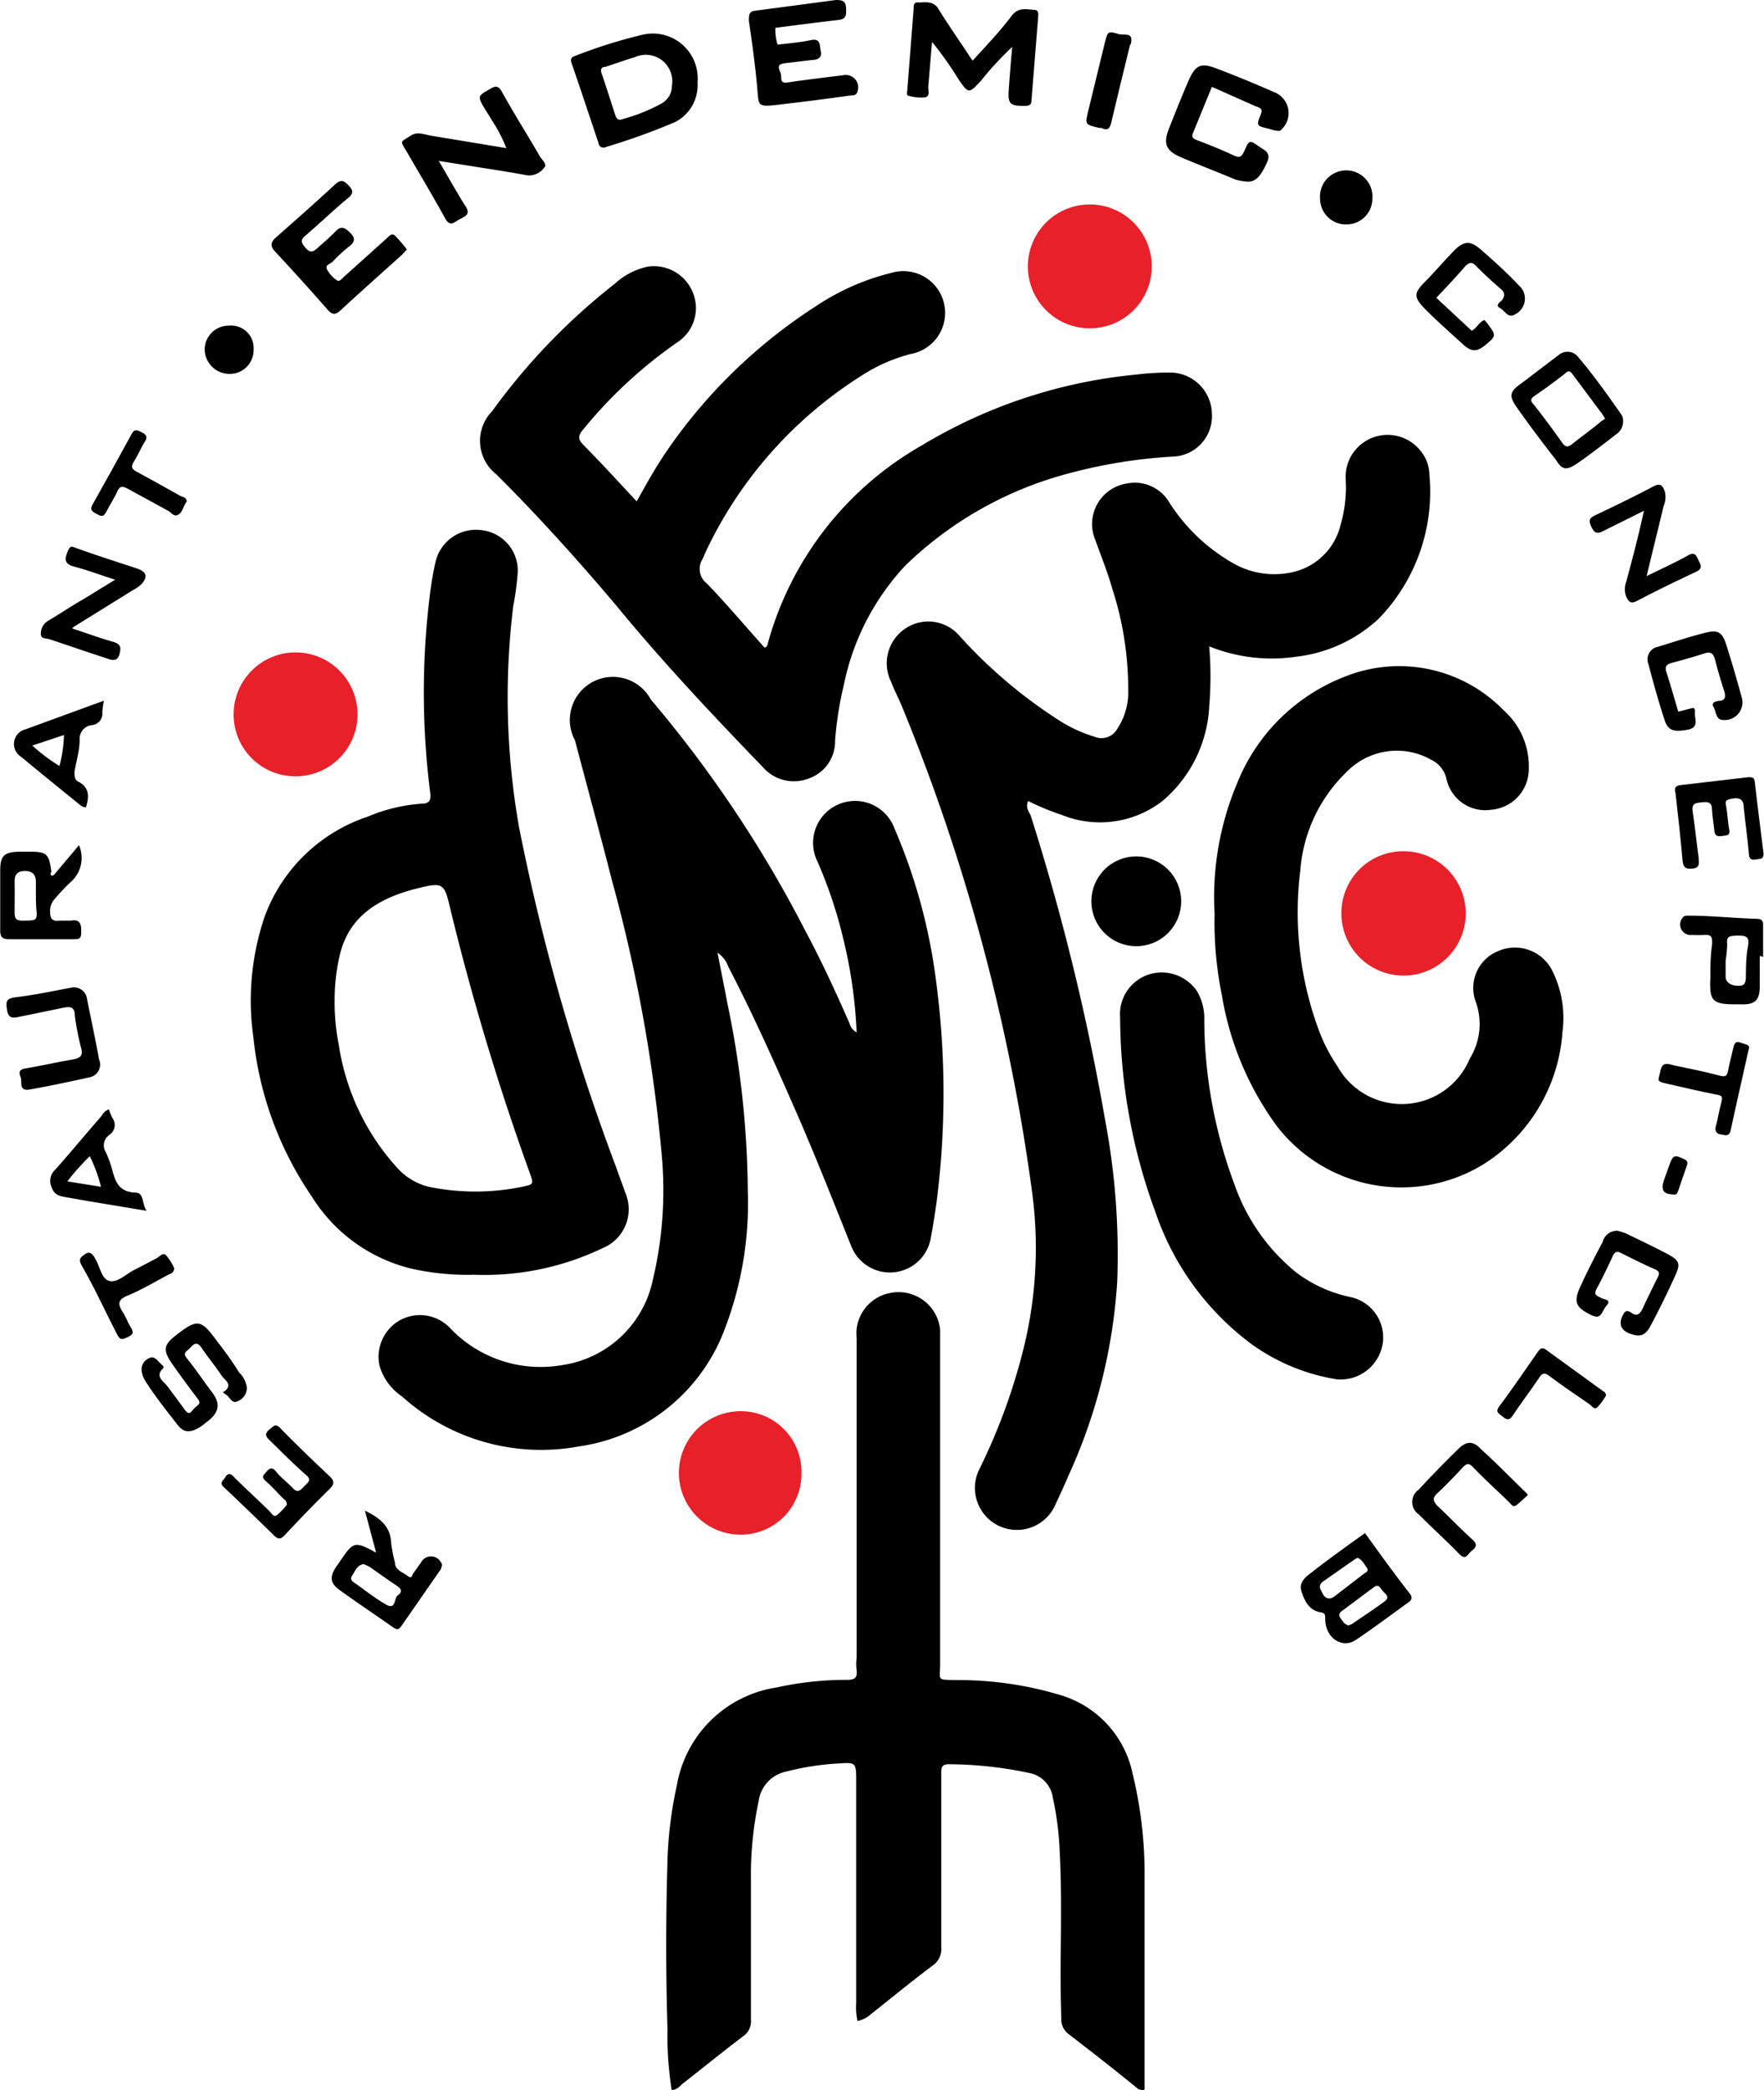 <?xml version="1.0" encoding="UTF-8"?> <svg xmlns="http://www.w3.org/2000/svg" viewBox="0 0 78.6 93.14"> <defs> <style>.cls-1{fill:#e82029;}</style> </defs> <g id="Слой_2" data-name="Слой 2"> <g id="Слой_1-2" data-name="Слой 1"> <path d="M38.17,46a21.24,21.24,0,0,0-.62-4.27,20,20,0,0,0-1.13-3.35,1.87,1.87,0,1,1,3.43-1.48,25.08,25.08,0,0,1,1.85,6.74A38,38,0,0,1,41.8,53c-.08.71-.19,1.42-.32,2.13a1.85,1.85,0,0,1-3.56.37c-.76-1.89-1.51-3.8-2.32-5.67-1-2.29-2-4.55-3.15-6.76a1.22,1.22,0,0,0-.48-.62c.16.82.31,1.56.45,2.3a42.08,42.08,0,0,1,.9,8.29,15.68,15.68,0,0,1-1.15,6.49,8.16,8.16,0,0,1-6.38,4.92,9.26,9.26,0,0,1-7.88-2.23,2.47,2.47,0,0,1-1-1.37,1.87,1.87,0,0,1,.87-2,1.85,1.85,0,0,1,2.24.29,5.56,5.56,0,0,0,5,1.69,4.84,4.84,0,0,0,4.07-3.81,17.19,17.19,0,0,0,.38-5.72,69.54,69.54,0,0,0-2.2-12.06c-.53-2.08-1.1-4.16-1.65-6.25A1.87,1.87,0,0,1,29,31.17a54.15,54.15,0,0,1,6.85,10.24c.73,1.36,1.38,2.77,2,4.18A.64.64,0,0,0,38.17,46Z"></path> <path d="M53.88,28.8a16.08,16.08,0,0,1,0,2.68,5.9,5.9,0,0,1-2.07,4.2,4.54,4.54,0,0,1-4.5.63,11.31,11.31,0,0,1-1.5-.62c-.11.25,0,.44.11.63a102.93,102.93,0,0,1,3.31,13.52,32.19,32.19,0,0,1,.55,7.27,24.44,24.44,0,0,1-2.17,8.64q-.27.63-.57,1.26a1.87,1.87,0,1,1-3.38-1.59,26.68,26.68,0,0,0,2-5.55A18.66,18.66,0,0,0,46,53.21a87.47,87.47,0,0,0-5.83-21.78c-.15-.35-.33-.7-.47-1.06A1.86,1.86,0,0,1,40.35,28a1.83,1.83,0,0,1,2.41.34,21.77,21.77,0,0,0,4.56,3.84,6.38,6.38,0,0,0,1.46.65.8.8,0,0,0,1-.35,2.93,2.93,0,0,0,.49-1.73,14.48,14.48,0,0,0-.71-4.52c-.21-.74-.5-1.46-.76-2.18a1.83,1.83,0,0,1,1.43-2.51,1.78,1.78,0,0,1,1.86.83,8.16,8.16,0,0,0,2.81,2.7,3.69,3.69,0,0,0,2.83.39,2.83,2.83,0,0,0,2-2.06,6.08,6.08,0,0,0,.23-2.08,1.87,1.87,0,0,1,3.33-1.24,1.71,1.71,0,0,1,.4,1.07,8.12,8.12,0,0,1-2.26,6.42,6.47,6.47,0,0,1-3.66,1.69A7.45,7.45,0,0,1,53.88,28.8Z"></path> <path d="M38.21,90.05a2.85,2.85,0,0,1-.06-.81q0-4.92,0-9.86c0-.86,0-.86-.85-.8a11.77,11.77,0,0,0-2.28.36,1.55,1.55,0,0,0-1.21,1.28,15.93,15.93,0,0,0-.35,3.58c0,2.07,0,4.14,0,6.2a.8.8,0,0,1-.36.74c-.92.7-1.82,1.43-2.74,2.15a.72.72,0,0,1-.43.25,15.94,15.94,0,0,1-.19-2.76q-.11-3.7,0-7.43a17.86,17.86,0,0,1,.42-3.4,5.32,5.32,0,0,1,4.44-4.36,14.43,14.43,0,0,1,3.13-.34c.33,0,.48-.07.44-.43s0-.44,0-.66l0-14.14a1.84,1.84,0,0,1,1.46-2,1.86,1.86,0,0,1,2.26,1.63c0,.16,0,.33,0,.5q0,7.2,0,14.41c0,.73-.18.68.72.7a15.8,15.8,0,0,1,4.58.65A4.64,4.64,0,0,1,50.46,79,18.87,18.87,0,0,1,51,83.58c0,3.18,0,6.35,0,9.52-.11.07-.18,0-.26,0-1-.82-2.08-1.66-3.13-2.47a.81.81,0,0,1-.32-.7c-.09-2.46.06-4.92-.07-7.37a13.68,13.68,0,0,0-.31-2.47,1.3,1.3,0,0,0-1-1.08,17.68,17.68,0,0,0-3.62-.4c-.33,0-.35.14-.35.4,0,.89,0,1.77,0,2.66,0,1.7,0,3.4,0,5.1a.89.89,0,0,1-.41.83c-.93.7-1.83,1.44-2.74,2.16A1.25,1.25,0,0,1,38.21,90.05Z"></path> <path d="M28.37,22.34c.44-.79.85-1.53,1.33-2.23a23.41,23.41,0,0,1,6.63-6.45,10.61,10.61,0,0,1,3.42-1.51,1.86,1.86,0,1,1,.84,3.62,7.44,7.44,0,0,0-2.25,1,18.68,18.68,0,0,0-6.9,7.83c-.05.1-.08.2-.13.3a.82.82,0,0,0,.2,1.11c.88.92,1.7,1.89,2.55,2.84.13,0,.14-.14.16-.21a14.6,14.6,0,0,1,6.83-8.78,22.65,22.65,0,0,1,9.58-3.17,12.29,12.29,0,0,1,1.49-.09A1.87,1.87,0,0,1,54,18.45a1.8,1.8,0,0,1-1.65,1.89,22.77,22.77,0,0,0-4.64.73,16.47,16.47,0,0,0-7.35,4.11,10.94,10.94,0,0,0-2.76,5.34A15.34,15.34,0,0,0,37.21,33,1.75,1.75,0,0,1,36,34.7a1.82,1.82,0,0,1-2-.51c-2.26-2.34-4.49-4.71-6.55-7.22-1.69-2-3.49-4-5.34-5.84a1.89,1.89,0,0,1-.18-2.81,28.16,28.16,0,0,1,5.48-5.69,3.1,3.1,0,0,1,1.46-.75,1.87,1.87,0,0,1,2,1.15,1.82,1.82,0,0,1-.67,2.21A20.39,20.39,0,0,0,26,19.12c-.23.27-.28.43,0,.71C26.79,20.63,27.55,21.46,28.37,22.34Z"></path> <path d="M21.14,56.8a11.44,11.44,0,0,1-2.84-.28,7.23,7.23,0,0,1-4.41-3.21,15.33,15.33,0,0,1-2.6-7.09,11.63,11.63,0,0,1,.51-5.4,7.37,7.37,0,0,1,4.58-4.43,7.52,7.52,0,0,1,2.41-.58c.34,0,.42-.15.38-.48a35.28,35.28,0,0,1,0-8.95c.06-.46.14-.92.24-1.36a1.85,1.85,0,0,1,2.1-1.39,1.81,1.81,0,0,1,1.56,1.85A12.28,12.28,0,0,1,22.87,27a33.33,33.33,0,0,0,.26,9.87A95.68,95.68,0,0,0,27.45,52c.13.38.28.76.41,1.14a1.87,1.87,0,0,1-1,2.47A12.17,12.17,0,0,1,21.14,56.8ZM14.91,44.6a9.53,9.53,0,0,0,.18,1.92,10.47,10.47,0,0,0,2.64,5.55,2.77,2.77,0,0,0,1.42.82,10.33,10.33,0,0,0,4.07,0c.57-.12.57-.11.38-.64A113.6,113.6,0,0,1,20.09,40.6c-.3-1.27-.3-1.31-1.56-1-1.63.42-3,1.21-3.4,3A8.77,8.77,0,0,0,14.91,44.6Z"></path> <path d="M54.12,40.72a13.05,13.05,0,0,1,1-5.81A8.46,8.46,0,0,1,60,30.12a6.49,6.49,0,0,1,7,1.53,3.34,3.34,0,0,1,1.12,2.61,1.82,1.82,0,0,1-1.67,1.82,1.77,1.77,0,0,1-2-1.38,1.23,1.23,0,0,0-.65-.83,3.11,3.11,0,0,0-3.77.5,6.8,6.8,0,0,0-2.09,4.4A15.14,15.14,0,0,0,58.8,46a7.62,7.62,0,0,0,.8,1.52,3.28,3.28,0,0,0,5.89-.35,2.93,2.93,0,0,0,.26-2.55,1.77,1.77,0,0,1,1-2.24,1.86,1.86,0,0,1,2.41.86,4.72,4.72,0,0,1,.46,2.74,7.58,7.58,0,0,1-3.54,5.91,7,7,0,0,1-9.22-1.76,13.63,13.63,0,0,1-2.42-5.81A16.17,16.17,0,0,1,54.12,40.72Z"></path> <path d="M59.57,61.46a8.89,8.89,0,0,1-3.86-1.61A12.23,12.23,0,0,1,51.48,54a25.32,25.32,0,0,1-1.57-8.66,1.86,1.86,0,0,1,1.28-1.92,1.9,1.9,0,0,1,2.15.75,2.42,2.42,0,0,1,.32,1.32A21.17,21.17,0,0,0,55,52.76a8.75,8.75,0,0,0,2.76,3.94,6.07,6.07,0,0,0,2.44,1.1,1.84,1.84,0,0,1,1.42,2A1.9,1.9,0,0,1,59.57,61.46Z"></path> <path class="cls-1" d="M62.55,37.93a2.77,2.77,0,1,1-2.78,2.71A2.75,2.75,0,0,1,62.55,37.93Z"></path> <path class="cls-1" d="M45.8,11.82a2.76,2.76,0,1,1,2.74,2.81A2.76,2.76,0,0,1,45.8,11.82Z"></path> <path class="cls-1" d="M35.71,65.66A2.7,2.7,0,0,1,33,68.38a2.75,2.75,0,1,1,0-5.5A2.7,2.7,0,0,1,35.71,65.66Z"></path> <path class="cls-1" d="M10.41,31.83a2.76,2.76,0,1,1,2.72,2.76A2.75,2.75,0,0,1,10.41,31.83Z"></path> <path d="M50.63,42.16a2,2,0,0,1-2-2,2,2,0,0,1,4,0A2,2,0,0,1,50.63,42.16Z"></path> <path d="M43.34,2.7c.6-.66,1.2-1.28,1.74-2,.3-.38.63-.29,1-.26.18,0,.19.14.18.29l-.3,3.75c0,.19-.1.23-.28.24-.68,0-.78-.07-.73-.76s.09-1.17.15-1.87a14.7,14.7,0,0,0-1.4,1.52c-.53.57-.54.58-1-.09a14.66,14.66,0,0,0-1.17-1.65c-.06.67-.11,1.34-.17,2,0,.17.09.43-.15.47a1.91,1.91,0,0,1-.71-.07c-.14,0-.07-.19-.07-.29L40.71.39c0-.13,0-.3.18-.28s.66-.12.9.25c.44.71.91,1.39,1.37,2.08A2.08,2.08,0,0,0,43.34,2.7Z"></path> <path d="M31.08,3.68a1.84,1.84,0,0,1-1,1.76A29.34,29.34,0,0,1,27,6.55a.22.22,0,0,1-.33-.17c-.4-1.19-.79-2.38-1.2-3.56-.07-.2,0-.28.16-.33a22.4,22.4,0,0,1,2.95-.93A2,2,0,0,1,31.08,3.68Zm-1.14.13a1.18,1.18,0,0,0-1.66-1.26c-.44.13-.87.29-1.31.43-.17,0-.23.11-.16.3.21.61.4,1.22.6,1.83.05.16.13.28.32.2a7.81,7.81,0,0,0,1.73-.69A.9.9,0,0,0,29.94,3.81Z"></path> <path d="M19.55,7.17c.44.74.78,1.37,1.18,2,.26.38,0,.47-.25.6s-.42.37-.65-.05c-.55-1-1.15-2-1.73-3-.28-.47-.27-.37.21-.68.27-.18.57-.06.86,0l3.39.56a6.37,6.37,0,0,0-.65-1.25c-.09-.16-.19-.31-.29-.47-.36-.61-.35-.59.24-.93.27-.16.37-.09.51.15.55,1,1.13,1.9,1.68,2.86.09.16.36.36.19.52a.83.83,0,0,1-.77.33c-.63-.12-1.27-.22-1.91-.32Z"></path> <path d="M34.55,1.24a2.09,2.09,0,0,0,.1.75c.49-.06,1-.1,1.47-.2s.39.24.45.48-.06.38-.33.4-.81.1-1.21.14-.36.17-.26.41-.08.52.35.45c.82-.12,1.65-.22,2.47-.32a.55.55,0,0,1,.6.77c-.06.16-.22.12-.33.14-1,.14-2.09.28-3.13.4s-.91.08-1-.87-.22-1.9-.36-2.85c0-.31,0-.44.34-.47L37.25,0c.31,0,.44.06.45.38s0,.47-.35.51C36.41,1,35.48,1.12,34.55,1.24Z"></path> <path d="M18.13,11.12c-.11.11-.18.2-.26.27-.9.81-1.81,1.62-2.71,2.45-.23.21-.37.18-.57-.05-.77-.88-1.55-1.74-2.34-2.59-.21-.23-.19-.38,0-.58.9-.79,1.8-1.59,2.68-2.4.24-.22.37-.19.56,0s.34.36,0,.62c-.64.53-1.24,1.11-1.87,1.65-.26.21-.2.33,0,.56s.34.18.53,0,.56-.48.81-.75.44-.13.65.08.21.37,0,.56a6.57,6.57,0,0,0-.78.71c-.1.11-.36.15-.26.35a1.37,1.37,0,0,0,.44.49c.12.08.22-.07.32-.16l1.89-1.7c.1-.09.22-.26.37-.14A5.85,5.85,0,0,1,18.13,11.12Z"></path> <path d="M54,3.87c-.29.7-.55,1.35-.82,2-.09.2-.08.28.14.37.56.21,1.13.44,1.68.7.27.12.34,0,.44-.2.22-.51.24-.51.66-.21.25.17.56.27.35.72-.3.66-.54.91-1,.83A2.11,2.11,0,0,1,55.05,8c-.82-.34-1.64-.66-2.45-1-.65-.29-.78-.6-.51-1.28s.57-1.44.88-2.15.58-.77,1.23-.52c.87.33,1.72.68,2.56,1.05a1,1,0,0,1,.36,1.65.19.19,0,0,1-.23.07c-.13,0-.25-.06-.38-.09-.51-.12-.54-.13-.34-.61.11-.27,0-.31-.21-.38Z"></path> <path d="M60.82,68.31c.66.91,1.3,1.81,2,2.7.14.19.07.29-.08.4-.78.56-1.55,1.14-2.34,1.67-.61.4-1.35-.12-1.35-.93,0-.19,0-.28-.21-.31-.51-.08-.72-.52-.85-.93s.19-.65.47-.86C59.21,69.46,60,68.9,60.82,68.31Zm-.33,1.1-.11.06-1.43,1c-.26.2-.09.38,0,.56s.28.27.5.11l1.3-1c.08-.06.27-.13.15-.29S60.72,69.52,60.49,69.41Zm-.38,3a.67.67,0,0,0,.15-.06c.49-.34,1-.67,1.44-1,.27-.2,0-.34-.12-.5s-.18-.27-.39-.11l-1.34,1c-.12.08-.25.18-.12.36S59.9,72.38,60.11,72.43Z"></path> <path d="M72.32,18.81a.68.68,0,0,1-.32.55c-.55.43-1.11.86-1.68,1.26s-.73.28-1-.14c-.6-.77-1.19-1.55-1.75-2.35-.33-.47-.3-.67.15-1s1.14-.87,1.72-1.3a.6.6,0,0,1,.89.09c.69.81,1.31,1.69,1.92,2.56A.55.55,0,0,1,72.32,18.81Zm-.8-.15a1.66,1.66,0,0,0-.12-.2l-1.35-1.81c-.1-.14-.19-.13-.32,0-.45.35-.91.69-1.37,1-.17.12-.18.22,0,.4.43.55.85,1.11,1.25,1.68.15.21.26.2.45.05.41-.33.85-.64,1.28-1C71.37,18.75,71.45,18.71,71.52,18.66Z"></path> <path d="M11,61.84a.65.65,0,0,1-.42.6c-.26.12-.34-.2-.51-.3S9.93,62,10,62c.4-.32,0-.51-.13-.71-.28-.43-.62-.83-.9-1.25-.17-.25-.31-.19-.48,0s-.38.22-.15.5c.39.48.73,1,1.09,1.47s.42.88-.23,1.36a3.55,3.55,0,0,1-.31.23c-.43.26-.72.24-1-.14-.49-.63-1-1.27-1.41-1.92a1.09,1.09,0,0,1-.16-.4.55.55,0,0,1,.4-.65c.22-.06.37.25.56.38,0,0,0,.06,0,.09-.4.37,0,.57.18.81s.51.68.74,1,.28.18.44,0,.37-.2.15-.47q-.58-.76-1.14-1.56c-.4-.59-.35-.83.2-1.25.94-.73,1.1-.71,1.8.24.36.47.71.94,1,1.42A1.13,1.13,0,0,1,11,61.84Z"></path> <path d="M16.71,69l-.45-1.69c.67.33,1.15.7,1.17,1.46a6.54,6.54,0,0,0,.17.86c0,.33.34.42.55.58s.2,0,.26-.1l.35-.49a.5.5,0,0,1,.89,0c.1.13,0,.21,0,.29l-1.77,2.55c-.11.15-.19.17-.35.06-.8-.56-1.62-1.11-2.41-1.68-.41-.3-.43-.57-.16-1l.25-.36c.52-.77.62-.79,1.42-.37,0,0,.09.07.11.06S16.74,69.1,16.71,69Zm-.51.69c-.3.06-.37.31-.5.5s0,.28.13.36c.45.32.89.67,1.36.94s.35-.28.54-.41.17-.26,0-.39c-.43-.28-.85-.59-1.27-.88Z"></path> <path d="M2.39,39l1.13-1.34a1.43,1.43,0,0,1-.39,1.66,9.2,9.2,0,0,0-.68.72.8.8,0,0,0-.22.55c0,.34.09.48.44.43.16,0,.33,0,.49,0,.4-.07.46.14.46.47s-.06.36-.34.36c-.94,0-1.88,0-2.82,0-.32,0-.46-.05-.45-.42,0-.88,0-1.77,0-2.65,0-.65.18-.81.83-.83h.45c.8,0,.89.08,1,.9a.12.12,0,0,0,0,.17S2.35,39,2.39,39ZM1.6,40.11c0-.33,0-.57,0-.81s-.08-.48-.46-.49-.5.17-.49.52,0,.88,0,1.32c0,.28.07.38.37.37.65,0,.65,0,.59-.62C1.61,40.27,1.6,40.14,1.6,40.11Z"></path> <path d="M73.25,22.76l-1.73.86c-.24.12-.42.24-.6-.12s-.06-.44.22-.57c.84-.4,1.69-.81,2.52-1.25.36-.2.45,0,.53.26a1,1,0,0,1-.06.6c-.24,1-.49,2-.76,3.13.67-.33,1.27-.6,1.84-.92.31-.18.37,0,.47.21s.21.37-.11.52c-.88.41-1.76.84-2.62,1.29-.29.15-.38.05-.49-.19a.91.91,0,0,1,0-.65C72.73,24.92,73,23.91,73.25,22.76Z"></path> <path d="M3.21,28c.62.2,1.2.42,1.8.59.34.09.41.22.31.57s-.36.25-.58.17c-.84-.27-1.67-.56-2.51-.84-.16-.06-.43,0-.41-.27a.66.66,0,0,1,.31-.55c.53-.31,1-.64,1.55-.95l1.45-.89c-.66-.21-1.24-.43-1.85-.59-.39-.11-.41-.31-.28-.63s.18-.27.42-.18c.9.32,1.8.61,2.71.91.39.14.46.35.2.66a1.47,1.47,0,0,1-.4.29L3.29,27.93Z"></path> <path d="M72.07,54.84a2.69,2.69,0,0,1,.38.12c.62.3,1.23.59,1.84.91s.57.49.34,1c-.33.73-.69,1.46-1.07,2.18-.24.46-.46.53-.89.39s-.6-.45-.32-.91c.09-.16.21-.12.32-.05.28.21.41.06.53-.19.21-.46.43-.9.65-1.35.09-.16.12-.28-.1-.38-.51-.22-1-.47-1.5-.72-.17-.09-.28-.09-.38.11-.23.5-.47,1-.73,1.48-.14.27,0,.3.2.4s.47.08.24.35-.21.65-.69.41c-.67-.33-.79-.57-.48-1.25s.66-1.36,1-2A.66.66,0,0,1,72.07,54.84Z"></path> <path d="M12.78,67.05c0-.19-.1-.22-.16-.28-.25-.25-.49-.52-.75-.75s-.13-.28,0-.44.27-.23.44,0,.51.48.75.74.39,0,.55-.15.27-.26,0-.47c-.55-.49-1.06-1-1.6-1.53-.19-.18-.22-.29,0-.48s.3-.27.53,0c.7.71,1.41,1.4,2.14,2.08.23.22.23.36,0,.58-.68.67-1.35,1.36-2,2.06-.19.2-.3.17-.48,0-.73-.72-1.48-1.44-2.23-2.15-.22-.21,0-.3.07-.44s.21-.22.39,0c.52.52,1.06,1,1.59,1.53.09.08.16.26.31.17A3.08,3.08,0,0,0,12.78,67.05Z"></path> <path d="M64,13.27l1.58,1.47c.23-.13.32-.39.56-.48l.11.12c.42.56.42.58,0,.94s-.66.4-1.09,0-1.12-1-1.66-1.55-.49-.72,0-1.22.84-.92,1.28-1.37.73-.47,1.19-.07,1.14,1,1.69,1.59a.78.78,0,0,1-.14,1.3c-.33.22-.47-.17-.69-.28s0-.25.08-.33.2-.31,0-.48c-.39-.34-.78-.69-1.14-1.06-.2-.21-.31-.14-.47,0C64.87,12.35,64.45,12.79,64,13.27Z"></path> <path d="M74.66,35.36c-.07-.28,0-.35.24-.38l3-.35c.18,0,.27,0,.29.22.12,1.06.26,2.12.39,3.18,0,.28-.16.23-.31.26s-.32.05-.34-.21c-.06-.69-.16-1.39-.23-2.08,0-.3-.11-.48-.48-.42s-.35.11-.3.38.07.7.13,1-.15.26-.33.29-.31,0-.33-.22-.1-.7-.11-1-.22-.31-.44-.28-.48,0-.42.4c.11.69.17,1.39.27,2.08,0,.24.07.43-.27.47s-.42-.07-.45-.37C74.88,37.32,74.77,36.31,74.66,35.36Z"></path> <path d="M74.78,31.71l.66-.17c.11.05.08.15.08.24,0,.31.19.65-.35.74s-.84.07-1-.44c-.27-.82-.5-1.65-.72-2.49a.57.57,0,0,1,.42-.77c.72-.22,1.44-.46,2.17-.64.51-.12.7,0,.87.52.25.79.48,1.58.7,2.38a.79.79,0,0,1-.84,1c-.32,0-.3-.38-.42-.58s.11-.25.22-.27c.33,0,.33-.21.25-.46-.15-.46-.28-.91-.4-1.37-.07-.27-.18-.38-.46-.29-.49.16-1,.3-1.48.43-.22.06-.31.16-.23.4C74.43,30.5,74.6,31.1,74.78,31.71Z"></path> <path d="M68.08,66.61c-.17.16-.33.31-.5.45s-.26-.06-.36-.15c-.53-.51-1.07-1-1.59-1.54-.17-.18-.27-.17-.44,0-.37.4-.75.8-1.16,1.18-.23.22-.15.35,0,.53.53.49,1,1,1.56,1.5.23.21.22.34,0,.51s-.27.47-.59.13c-.58-.6-1.2-1.15-1.78-1.74a.67.67,0,0,1,0-1.11c.56-.61,1.14-1.2,1.73-1.78.39-.39.68-.41,1.06,0,.64.58,1.25,1.2,1.87,1.81A1.46,1.46,0,0,1,68.08,66.61Z"></path> <path d="M3.21,44a.59.59,0,0,1,.67.53c.18.89.37,1.77.53,2.66A.58.58,0,0,1,4,48c-.91.2-1.83.4-2.76.56C.83,48.57,1,48.2.92,48s-.09-.34.2-.39c.71-.12,1.41-.28,2.11-.4.34-.06.49-.16.38-.53a12.13,12.13,0,0,1-.28-1.46c0-.35-.21-.38-.49-.32l-2,.41c-.29.06-.47.07-.53-.33s0-.48.35-.54C1.51,44.34,2.36,44.16,3.21,44Z"></path> <path d="M78.41,42.59c0,.46,0,.92,0,1.38,0,.62-.24.81-.87.78l-.28,0c-1,0-1.09-.22-1.05-1.15,0-.51,0-1,.08-1.54,0-.28,0-.42-.34-.4a5.21,5.21,0,0,1-.55,0,.47.47,0,0,1-.44-.75c.07-.12.18-.11.29-.11,1,0,2,.11,3,.14.25,0,.32.08.31.32,0,.46,0,.92,0,1.38Zm-1.52.22h0c0,.24,0,.48,0,.71s.21.38.47.4.42,0,.43-.35,0-.91.09-1.37-.06-.52-.47-.51-.48.05-.45.4A5.79,5.79,0,0,1,76.89,42.81Z"></path> <path d="M4.63,31.22a3.68,3.68,0,0,0-.07.53.51.51,0,0,1-.48.56.61.61,0,0,0-.53.65c0,.47-.15.95-.23,1.42,0,.17,0,.34.13.43.54.25.53.68.38,1.16-.14,0-.23-.07-.32-.15-.86-.7-1.72-1.39-2.57-2.1a.67.67,0,0,1,.19-1.22Zm-3.19,2a7.82,7.82,0,0,0,1.21.91,6.05,6.05,0,0,0,.2-1.38Z"></path> <path d="M4.85,49.43A3.18,3.18,0,0,0,5,49.8a.53.53,0,0,1-.13.77.57.57,0,0,0-.15.78,5.4,5.4,0,0,1,.31.88c.14.52.34.88,1,.91.4,0,.28.48.5.81L4,53.53l-1.09-.19c-.28-.05-.5-.11-.61-.44a.67.67,0,0,1,.16-.78c.7-.79,1.37-1.6,2.06-2.39A.63.63,0,0,1,4.85,49.43ZM4.5,52.88A6.65,6.65,0,0,0,4,51.52a10.2,10.2,0,0,0-1,1.12Z"></path> <path d="M8.32,22.35c-.15.17-.17.46-.37.58s-.3-.08-.44-.16c-.61-.33-1.23-.67-1.83-1-.22-.12-.35-.12-.46.14s-.32.57-.47.87-.26.22-.48.1-.26-.2-.14-.41c.59-1.05,1.17-2.09,1.74-3.14.14-.26.28-.14.44-.07s.3.19.15.41-.3.59-.48.87-.09.38.15.5c.65.35,1.29.71,1.93,1.07C8.16,22.15,8.32,22.17,8.32,22.35Z"></path> <path d="M7.76,56.5c0,.22-.16.25-.28.31-.6.32-1.19.67-1.82.93-.43.18-.4.39-.2.71s.22.46.36.68.13.33-.13.45-.34.13-.47-.12c-.52-1-1-2.07-1.59-3.09-.16-.3,0-.37.18-.5s.32,0,.43.21c.22.35.28.93.65,1s.72-.31,1.08-.49.69-.36,1-.52c.14-.07.28-.28.43-.14A2.54,2.54,0,0,1,7.76,56.5Z"></path> <path d="M77.91,46.79c-.27,1.22-.54,2.38-.79,3.55-.06.32-.24.24-.44.21s-.29-.16-.22-.39.13-.65.23-1,0-.35-.27-.4c-.67-.13-1.33-.29-2-.44s-.53-.12-.44-.59.38-.31.65-.25c.67.14,1.34.27,2,.45.26.07.33,0,.37-.23s.16-.68.23-1,.17-.3.39-.22S78,46.55,77.91,46.79Z"></path> <path d="M71.56,62.18a2.73,2.73,0,0,1-.38.52c-.15.14-.26-.07-.37-.14-.59-.41-1.19-.81-1.76-1.24-.22-.17-.33-.15-.47.07-.37.55-.77,1.08-1.14,1.63-.13.2-.23.31-.46.12s-.37-.22-.15-.51c.58-.78,1.13-1.59,1.69-2.39.1-.14.19-.22.35-.11L71.45,62A.2.2,0,0,1,71.56,62.18Z"></path> <path d="M50.41,1.71c0,.15,0,.23-.06.3-.28,1.14-.56,2.28-.83,3.43-.06.27-.15.41-.44.26l-.1,0c-.65-.15-.64-.15-.48-.8.24-1,.49-2,.73-3,.13-.51.13-.53.66-.37C50.07,1.56,50.36,1.48,50.41,1.71Z"></path> <path d="M60,10a1.15,1.15,0,0,1-1.18-1.13,1.17,1.17,0,1,1,2.33,0A1.15,1.15,0,0,1,60,10Z"></path> <path d="M10.24,16.66A1.11,1.11,0,0,1,9.12,15.6a1.07,1.07,0,0,1,1.08-1.09,1,1,0,0,1,1.1,1.05A1.06,1.06,0,0,1,10.24,16.66Z"></path> <path d="M74.56,53.22c-.45,0-.56-.21-.42-.63l.24-.67c.16-.45.23-.48.64-.28.15.06.2.14.15.28-.13.38-.27.76-.39,1.13C74.74,53.17,74.7,53.26,74.56,53.22Z"></path> </g> </g> </svg> 